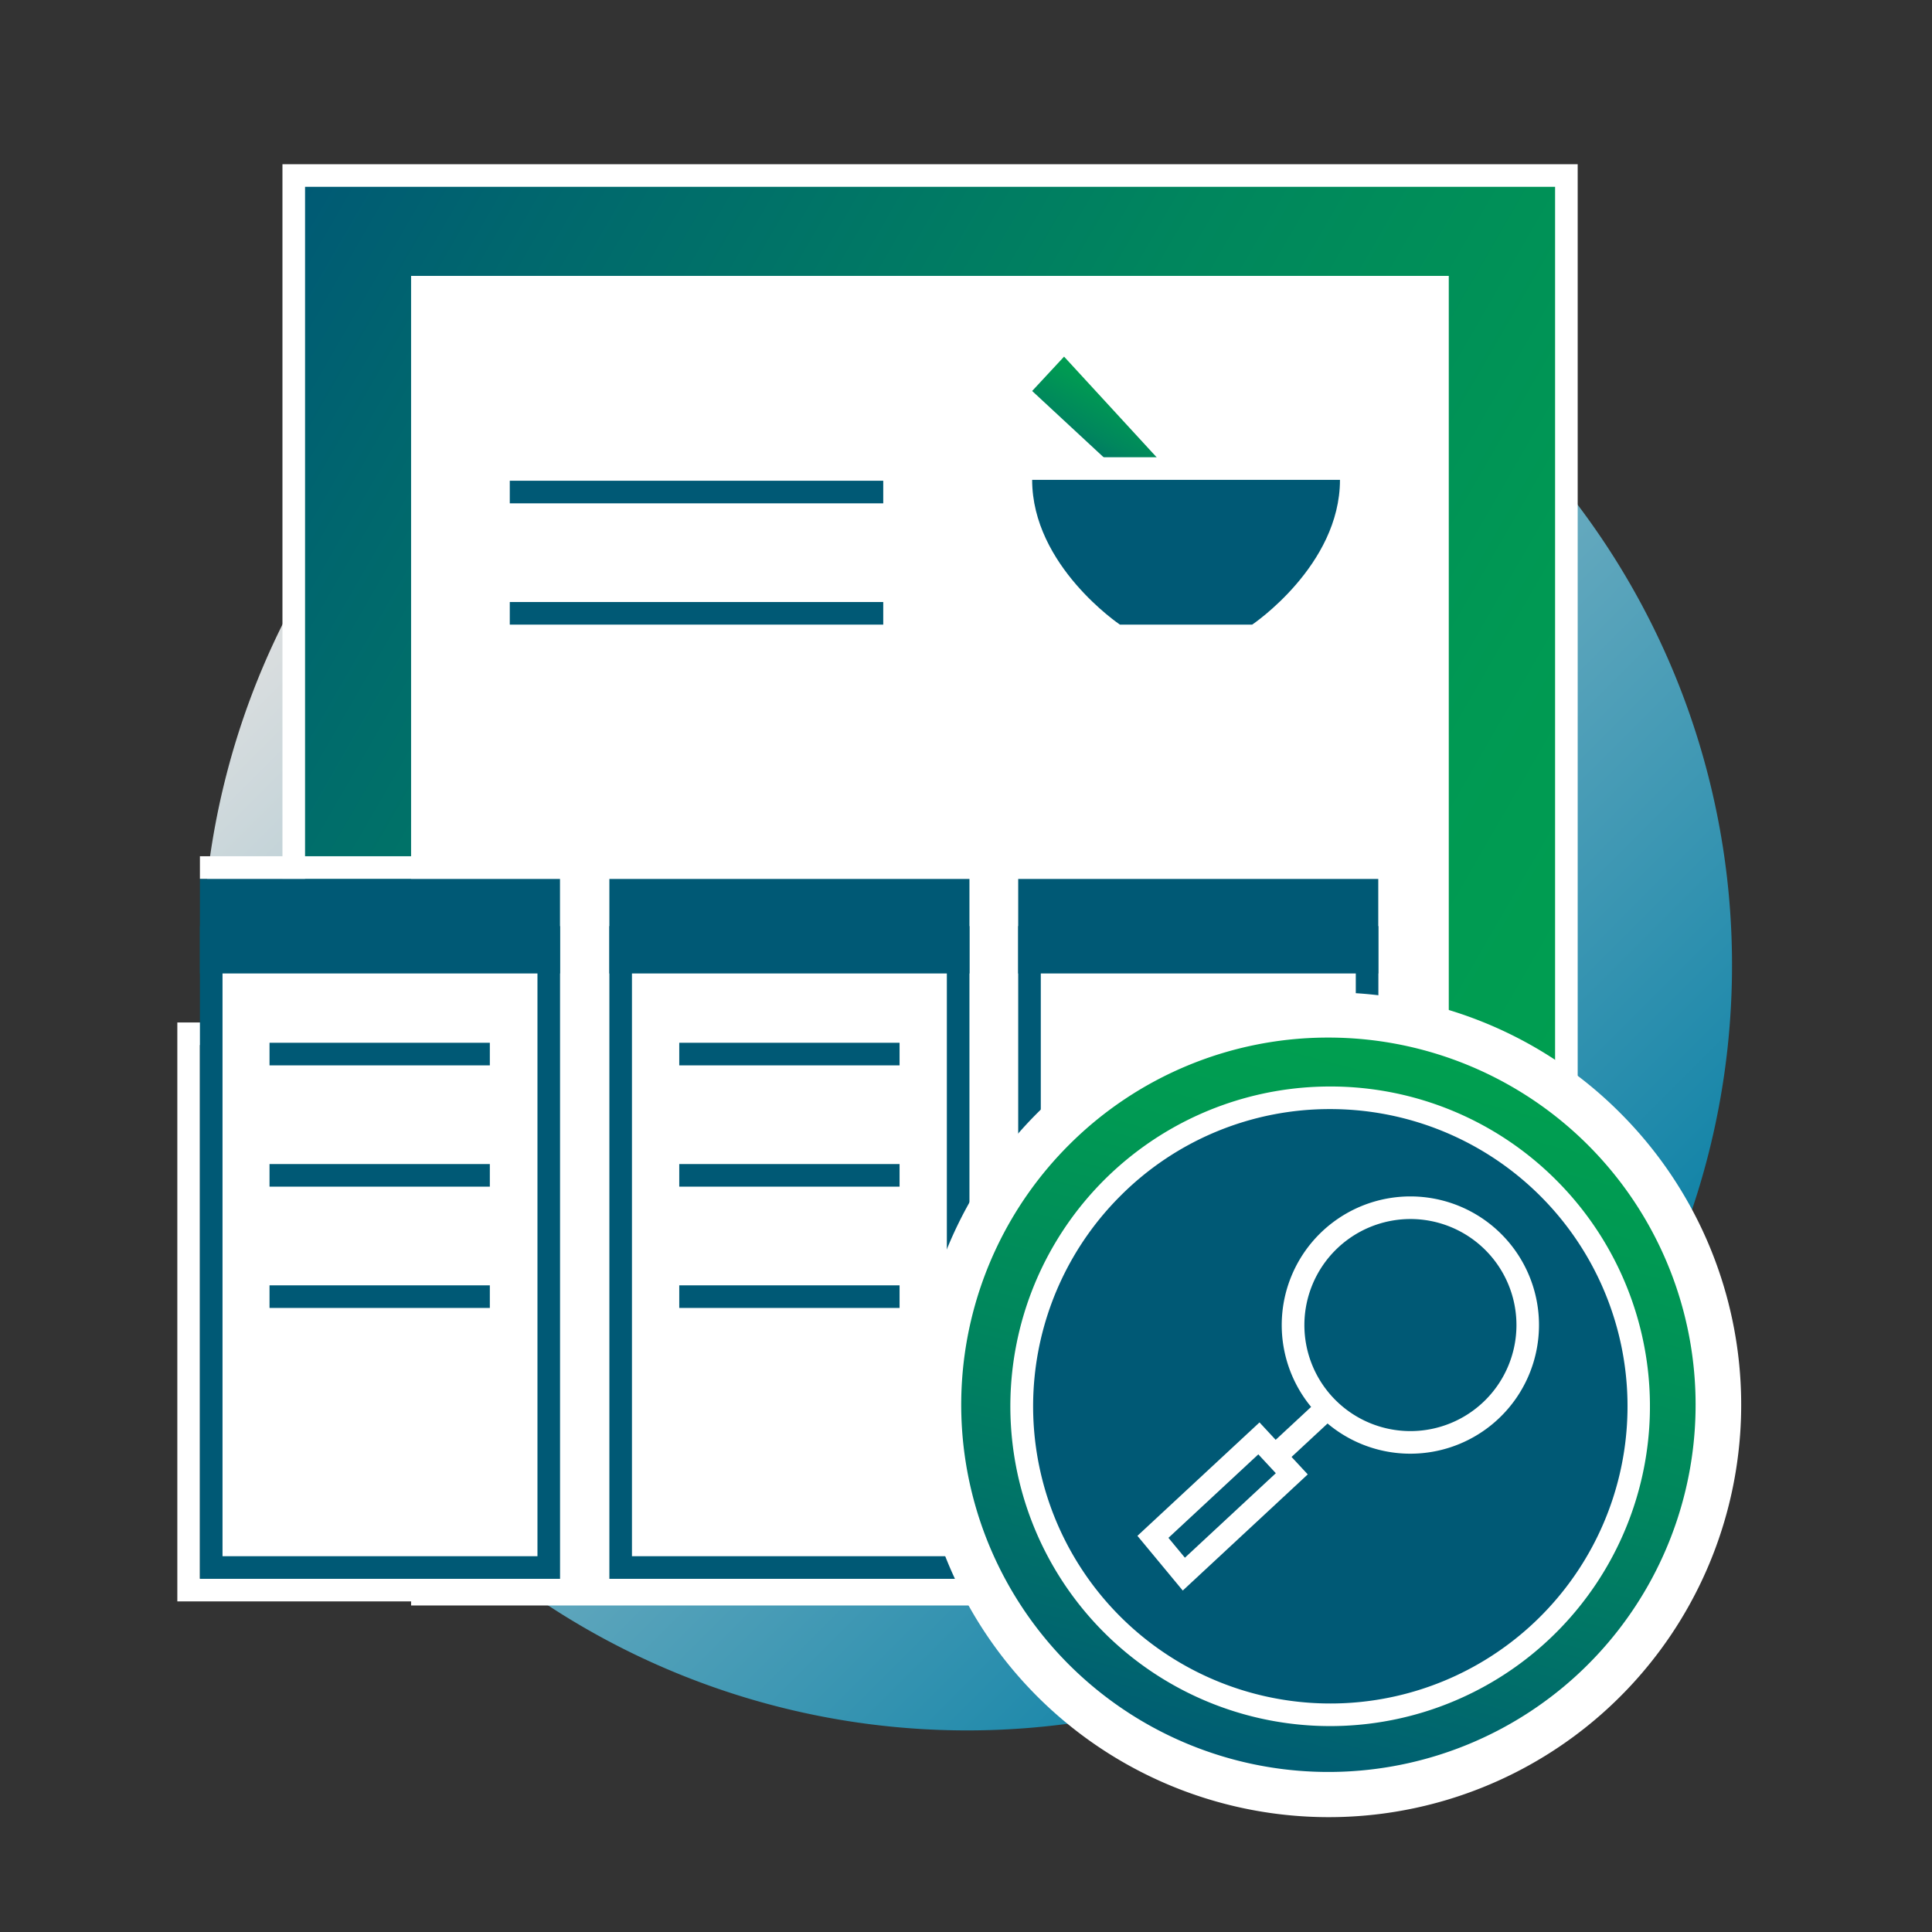 <svg id="Layer_1" data-name="Layer 1" xmlns="http://www.w3.org/2000/svg" xmlns:xlink="http://www.w3.org/1999/xlink" viewBox="0 0 342 342"><rect x="0" y="0" width="342" height="342" fill="#333333" stroke="none"/><defs><style>.cls-1{opacity:0.85;fill:url(#linear-gradient);}.cls-2{fill:url(#linear-gradient-2);}.cls-3{fill:#fff;}.cls-4{fill:url(#linear-gradient-3);}.cls-5{fill:#005975;}.cls-6,.cls-8{fill:none;stroke-miterlimit:10;stroke-width:4px;}.cls-6{stroke:#005975;}.cls-7{fill:url(#linear-gradient-4);}.cls-8{stroke:#fff;}</style><linearGradient id="linear-gradient" x1="75.12" y1="75.11" x2="266.88" y2="266.88" gradientUnits="userSpaceOnUse"><stop offset="0" stop-color="#fff"/><stop offset="1" stop-color="#008cb8"/></linearGradient><linearGradient id="linear-gradient-2" x1="39.11" y1="53.32" x2="290.13" y2="198.24" gradientUnits="userSpaceOnUse"><stop offset="0" stop-color="#005975"/><stop offset="0.13" stop-color="#00666e"/><stop offset="0.49" stop-color="#00865d"/><stop offset="0.79" stop-color="#009953"/><stop offset="1" stop-color="#00a04f"/></linearGradient><linearGradient id="linear-gradient-3" x1="195.85" y1="91.08" x2="207.36" y2="71.14" xlink:href="#linear-gradient-2"/><linearGradient id="linear-gradient-4" x1="2270.4" y1="2095.13" x2="2201.37" y2="1975.57" gradientTransform="translate(93.4 -2771.55) rotate(45)" xlink:href="#linear-gradient-2"/></defs><path class="cls-1" d="M306.6,171a135.4,135.4,0,1,1-24.94-78.39A134.95,134.95,0,0,1,306.6,171Z"/><rect class="cls-2" x="51.95" y="31.07" width="225.33" height="189.42"/><path class="cls-3" d="M275.28,33.07V218.49H54V33.07H275.28m4-4H50V222.49H279.28V29.07Z"/><rect class="cls-3" x="72.77" y="48.84" width="183.69" height="235.36"/><polygon class="cls-4" points="179.89 69.31 188.37 60.18 221.44 96.18 215.59 102.48 179.89 69.31"/><path class="cls-3" d="M188.36,63.13l30.35,33-3.23,3.48L182.71,69.21l5.65-6.08m0-5.9-2.95,3.18-5.65,6.07-2.72,2.94L180,72.14l32.77,30.44,2.93,2.72,2.72-2.93,3.23-3.48,2.52-2.7-2.5-2.72-30.35-33-2.93-3.19Z"/><path class="cls-5" d="M197.64,112.57l-.51-.34c-.67-.45-16.42-11.21-16.42-27.29v-2H239.2v2c0,16.08-15.75,26.84-16.42,27.29l-.51.34Z"/><path class="cls-3" d="M237.2,84.94c0,15.2-15.54,25.63-15.54,25.63H198.25s-15.54-10.43-15.54-25.63H237.2m4-4H178.71v4c0,17.13,16.6,28.47,17.31,29l1,.68h25.85l1-.68c.71-.48,17.31-11.82,17.31-28.95v-4Z"/><line class="cls-6" x1="90.24" y1="87.1" x2="156.35" y2="87.1"/><line class="cls-6" x1="90.24" y1="108.57" x2="156.35" y2="108.57"/><path class="cls-3" d="M237.2,185v94.44H173.46V185H237.2m4-4H169.46V283.48H241.2V181Z"/><rect class="cls-3" x="182.24" y="165.94" width="59.74" height="111.54"/><path class="cls-5" d="M240,167.94V275.48H184.24V167.94H240m4-4H180.24V279.48H244V163.94Z"/><rect class="cls-5" x="180.24" y="155.57" width="63.74" height="16.75"/><path class="cls-3" d="M171.61,185v94.44H107.87V185h63.74m4-4H103.87V283.48h71.74V181Z"/><rect class="cls-3" x="109.87" y="165.94" width="59.74" height="111.54"/><path class="cls-5" d="M167.61,167.94V275.48H111.87V167.94h55.74m4-4H107.87V279.48h63.74V163.94Z"/><rect class="cls-5" x="107.87" y="155.57" width="63.74" height="16.75"/><line class="cls-6" x1="120.24" y1="186.59" x2="159.24" y2="186.59"/><line class="cls-6" x1="120.24" y1="208.06" x2="159.24" y2="208.06"/><line class="cls-6" x1="120.24" y1="229.53" x2="159.24" y2="229.53"/><path class="cls-3" d="M99.14,185v94.44H35.39V185H99.14m4-4H31.39V283.48h71.75V181Z"/><rect class="cls-3" x="37.4" y="165.94" width="59.74" height="111.54"/><path class="cls-5" d="M95.14,167.94V275.48H39.39V167.94H95.14m4-4H35.39V279.48H99.14V163.94Z"/><rect class="cls-5" x="35.39" y="155.57" width="63.74" height="16.75"/><line class="cls-6" x1="47.71" y1="186.59" x2="86.71" y2="186.59"/><line class="cls-6" x1="47.71" y1="208.06" x2="86.71" y2="208.06"/><line class="cls-6" x1="47.71" y1="229.53" x2="86.71" y2="229.53"/><rect class="cls-3" x="35.39" y="151.57" width="211.67" height="4"/><path class="cls-7" d="M235.23,317.67A69,69,0,1,1,284,297.46,68.55,68.55,0,0,1,235.23,317.67Z"/><path class="cls-3" d="M235.23,183.67a65,65,0,1,1-46,19,64.82,64.82,0,0,1,46-19m0-8a73,73,0,1,0,51.61,21.38,72.52,72.52,0,0,0-51.61-21.38Z"/><path class="cls-5" d="M235.49,303.54a54.61,54.61,0,1,1,38.61-16A54.26,54.26,0,0,1,235.49,303.54Z"/><path class="cls-3" d="M235.49,196.33a52.61,52.61,0,1,1-37.2,15.41,52.26,52.26,0,0,1,37.2-15.41m0-4a56.61,56.61,0,1,0,40,16.58,56.46,56.46,0,0,0-40-16.58Z"/><polygon class="cls-5" points="225.94 257.5 233.94 250.07 234.03 250.16 226.03 257.6 225.94 257.5"/><polygon class="cls-3" points="234.04 247.24 223.11 257.39 225.92 260.42 236.85 250.27 234.04 247.24 234.04 247.24"/><polygon class="cls-8" points="204.09 272.05 209.56 278.65 228.67 260.89 222.85 254.62 204.09 272.05"/><path class="cls-3" d="M249.66,215.79a18.77,18.77,0,1,1-18.76,18.76,18.79,18.79,0,0,1,18.76-18.76m0-4a22.77,22.77,0,1,0,22.77,22.76,22.76,22.76,0,0,0-22.77-22.76Z"/></svg>